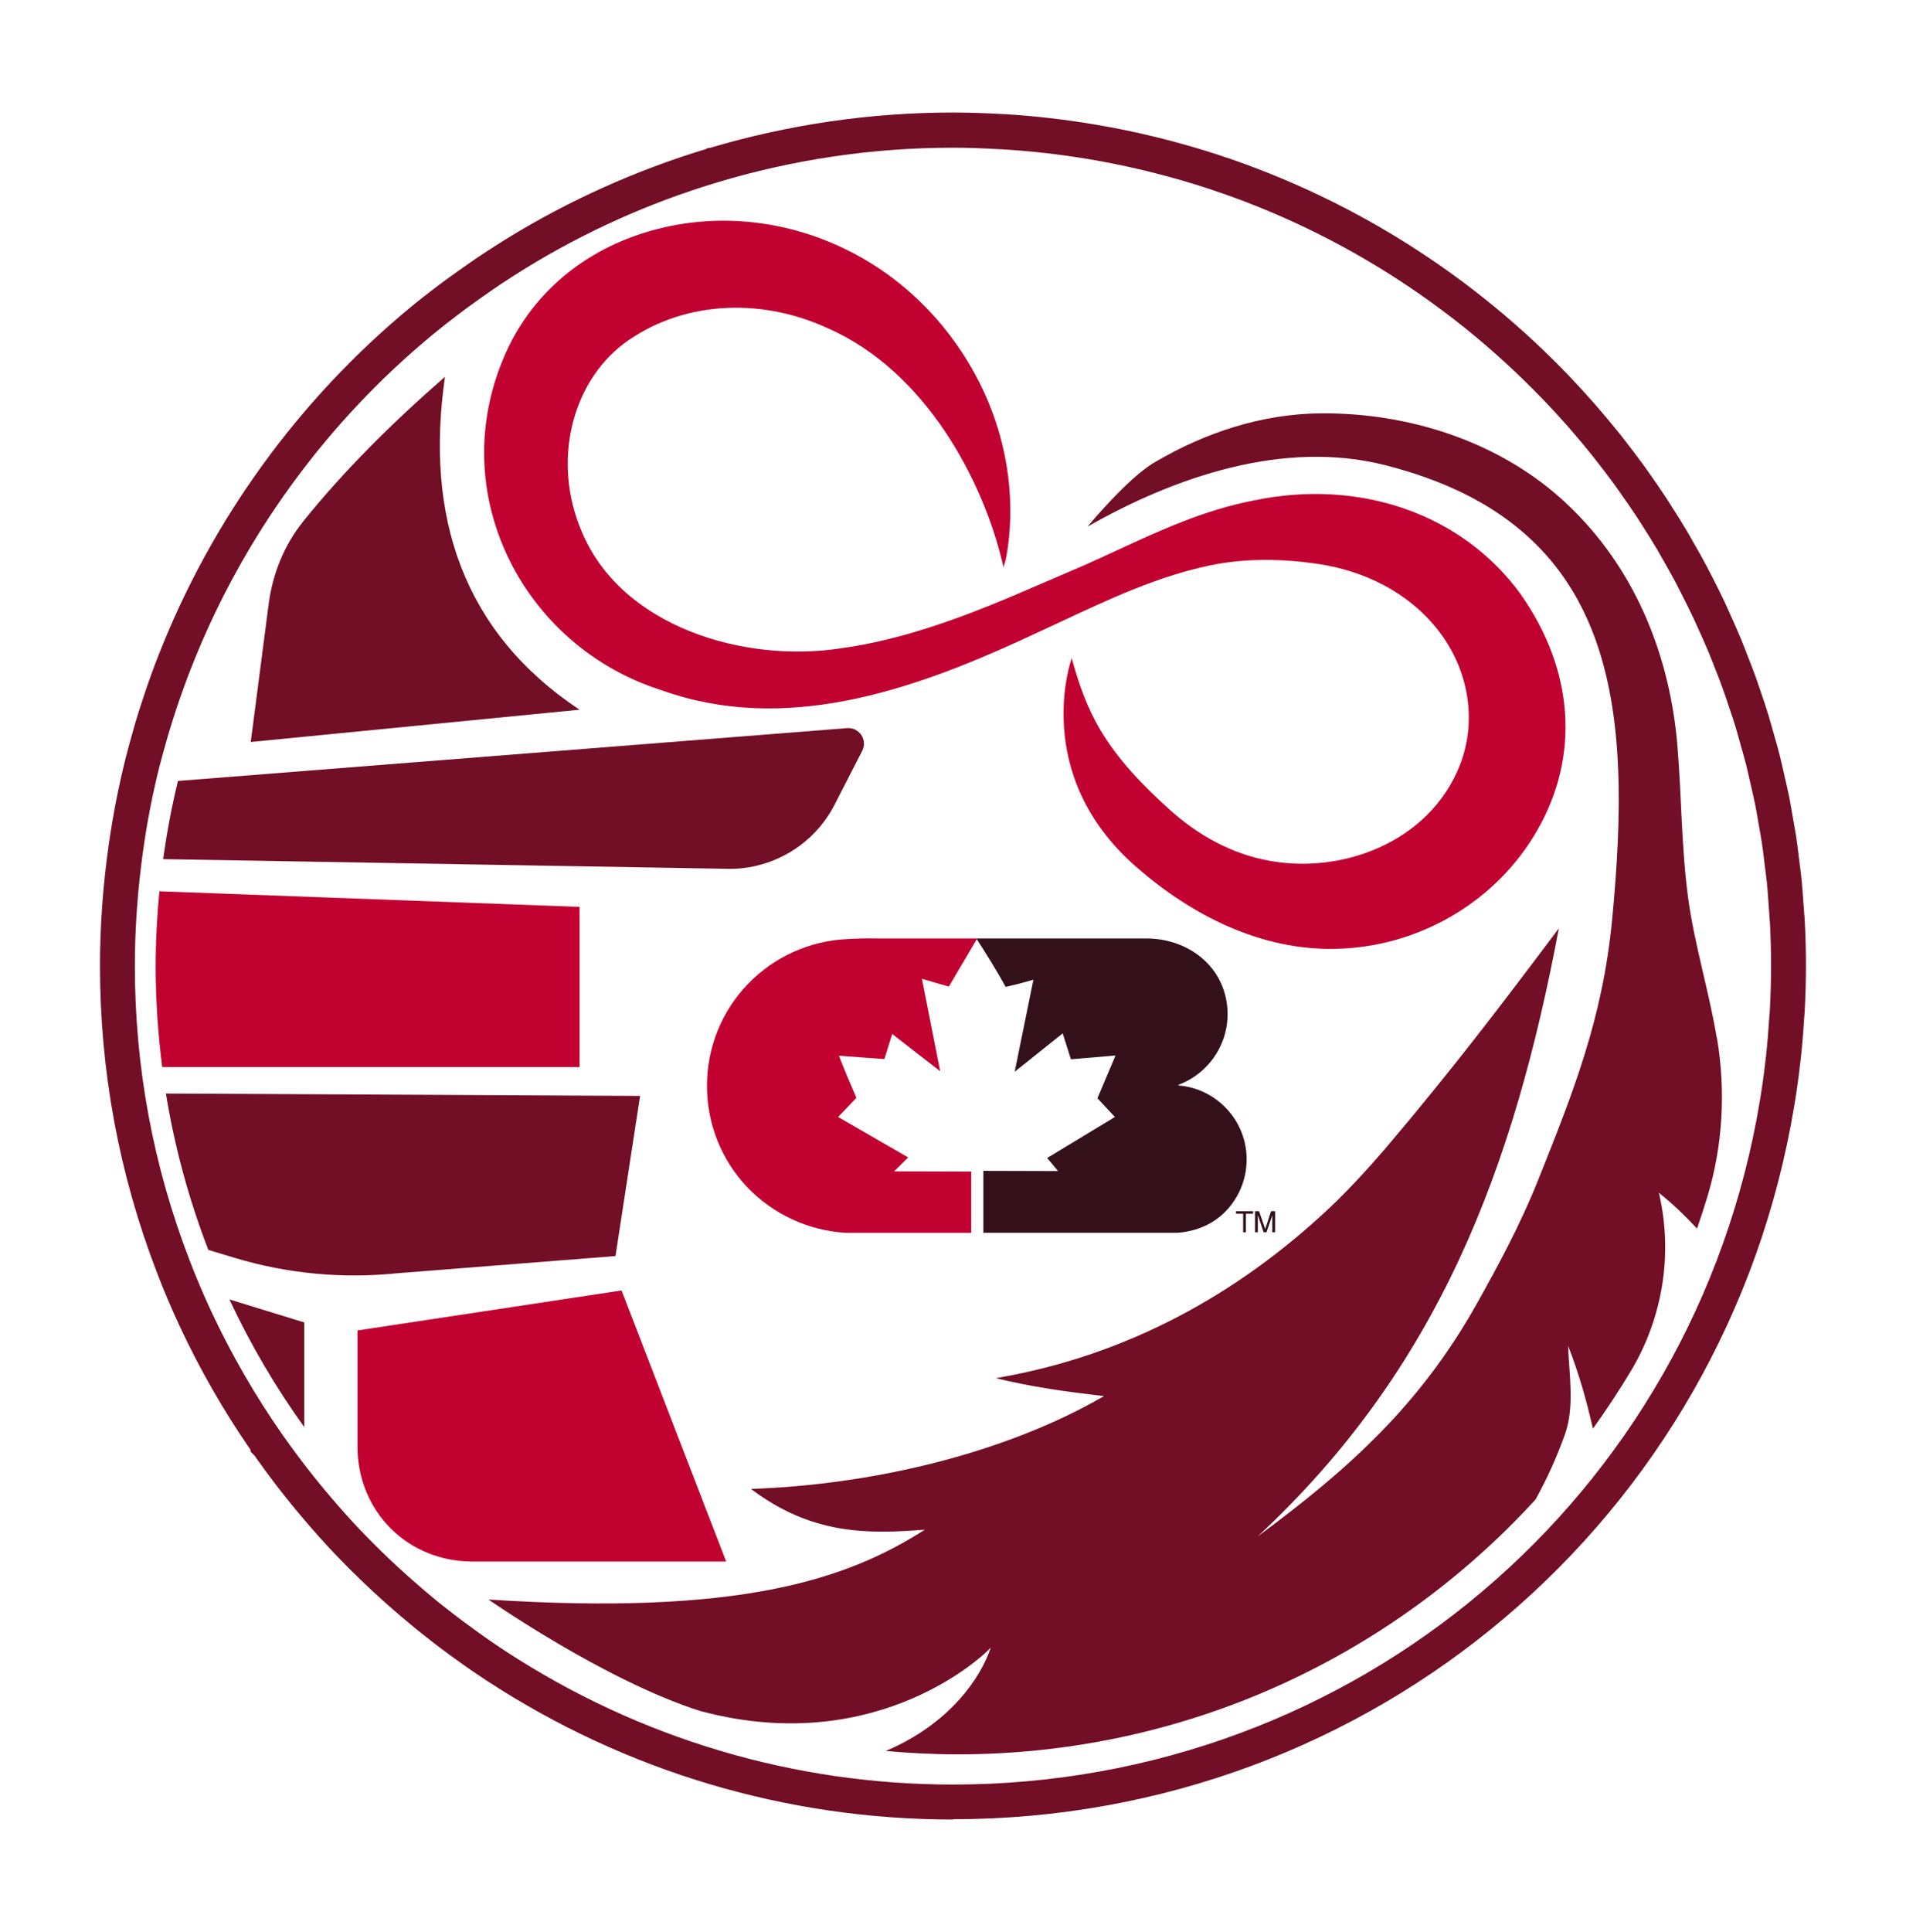 <?xml version="1.0" encoding="UTF-8"?>
<svg id="Layer_1" data-name="Layer 1" xmlns="http://www.w3.org/2000/svg" viewBox="0 0 276.01 279.67">
  <defs>
    <style>
      .cls-1 {
        fill: #720e25;
      }

      .cls-2, .cls-3 {
        fill: #c10230;
      }

      .cls-4 {
        fill: #34111a;
      }

      .cls-4, .cls-3 {
        fill-rule: evenodd;
      }
    </style>
  </defs>
  <path class="cls-1" d="M138,263.37c-24.03,0-47.35-6.93-67.44-20.05l-.23-.15c-1.01-.66-2.01-1.34-2.99-2.03l-1.02-.73c-1.6-1.14-3.19-2.33-4.71-3.54l-.44-.35c-.28-.22-.55-.43-.82-.65-.76-.62-1.51-1.25-2.26-1.88-.55-.47-1.09-.94-1.64-1.42-3.2-2.82-6.24-5.78-9.04-8.8-.81-.88-1.61-1.77-2.39-2.67l-.82-.95c-2.59-3.02-5.05-6.19-7.33-9.44l-.59-.59v-.26c-3.92-5.67-7.37-11.7-10.27-17.92-1.18-2.53-2.3-5.16-3.31-7.81-5.46-14.19-8.22-29.1-8.22-44.32,0-5.77,.43-11.68,1.27-17.57,.61-4.27,1.43-8.46,2.44-12.5,.3-1.18,.62-2.34,.95-3.5l.18-.65c.11-.39,.21-.77,.33-1.15,.35-1.18,.73-2.35,1.12-3.52,.17-.52,.35-1.05,.53-1.58,.42-1.21,.85-2.42,1.31-3.61l.43-1.09c7.67-19.5,20.27-36.85,36.44-50.19,1.32-1.09,2.67-2.14,4.04-3.17,.4-.3,.81-.6,1.22-.9l.32-.23c.9-.65,1.79-1.29,2.7-1.92l.36-.25c.48-.33,.96-.67,1.45-.99,1.29-.86,2.59-1.69,3.9-2.5,8.96-5.5,18.63-9.84,28.72-12.9l.34-.17h.23c11.44-3.4,23.3-5.13,35.25-5.13,2.24,0,4.63,.08,7.31,.23h.16c8.95,.56,17.73,2.05,26.26,4.47l.92,.26c20.46,5.97,39.14,17.25,54.05,32.64h.01s.67,.71,.67,.71c1.22,1.29,2.33,2.5,3.41,3.73l.55,.63c1.11,1.28,2.14,2.51,3.15,3.77l.64,.82c.97,1.24,1.93,2.49,2.85,3.76l.67,.94c.89,1.25,1.77,2.52,2.61,3.8l.7,1.1c.81,1.25,1.6,2.52,2.36,3.8l.73,1.27c.72,1.25,1.43,2.51,2.11,3.79,.16,.3,.32,.61,.47,.91l.28,.54c.64,1.24,1.27,2.49,1.86,3.75,.17,.37,.34,.74,.5,1.11l.25,.56c.55,1.22,1.1,2.44,1.61,3.68,.17,.41,.33,.82,.49,1.23l.33,.85c.45,1.13,.89,2.27,1.31,3.42,.17,.48,.33,.95,.49,1.43l.37,1.09c.35,1.03,.7,2.06,1.01,3.1,.16,.54,.32,1.08,.47,1.63l.39,1.4c.26,.9,.52,1.81,.75,2.72,.15,.6,.29,1.2,.42,1.8l.36,1.59c.19,.82,.38,1.64,.55,2.47,.14,.68,.26,1.37,.37,2.06l.31,1.76c.13,.72,.26,1.43,.37,2.16,.12,.82,.22,1.65,.32,2.48l.22,1.77c.08,.61,.16,1.22,.22,1.84,.11,1.09,.18,2.19,.26,3.29l.11,1.45c.04,.48,.08,.96,.1,1.44,.11,2.09,.16,4.19,.16,6.26s-.06,4.37-.19,6.73l-.08,1.03c-.13,2.07-.29,3.96-.49,5.78l-.07,.55c-.23,2.04-.52,4.14-.87,6.22-9.94,59.83-61.18,103.22-121.85,103.22Zm-96.92-55.45c2.16,3.07,4.5,6.08,6.95,8.94l.79,.92c.75,.86,1.51,1.72,2.29,2.56,2.69,2.9,5.61,5.74,8.68,8.44,.52,.46,1.04,.91,1.57,1.36,.72,.61,1.44,1.22,2.17,1.81,.25,.2,.5,.39,.75,.59l.47,.37c1.46,1.15,2.98,2.29,4.52,3.39l.98,.7c.95,.66,1.9,1.31,2.86,1.94l.2,.13c19.29,12.59,41.65,19.24,64.69,19.24,58.18,0,107.32-41.6,116.84-98.92,.34-2.05,.62-4.06,.84-6.04l.06-.5c.19-1.75,.34-3.56,.47-5.56l.08-1c.12-2.26,.18-4.37,.18-6.45s-.05-4.01-.15-6.01h0c-.02-.43-.06-.85-.09-1.28l-.11-1.53c-.07-1.04-.14-2.09-.24-3.12-.06-.56-.13-1.12-.2-1.68l-.23-1.83c-.09-.78-.18-1.55-.3-2.32-.1-.68-.22-1.34-.34-2.01l-.32-1.81c-.11-.64-.22-1.28-.35-1.92-.16-.78-.34-1.55-.52-2.32l-.37-1.64c-.13-.56-.25-1.12-.39-1.67-.22-.86-.46-1.72-.71-2.57l-.4-1.44c-.14-.5-.28-1-.43-1.5-.3-.99-.64-1.97-.97-2.95l-.38-1.13c-.15-.44-.29-.88-.45-1.31-.39-1.1-.82-2.18-1.25-3.27l-.34-.87c-.15-.38-.29-.75-.45-1.12-.49-1.19-1.02-2.36-1.55-3.53l-.27-.59c-.15-.34-.3-.67-.46-1.01-.57-1.21-1.17-2.41-1.78-3.59l-.29-.57c-.14-.28-.28-.55-.42-.83-.65-1.22-1.33-2.43-2.02-3.63l-.7-1.23c-.73-1.23-1.49-2.44-2.26-3.64l-.68-1.06c-.81-1.23-1.65-2.44-2.5-3.64l-.64-.91c-.89-1.23-1.81-2.43-2.74-3.61l-.62-.79c-.96-1.2-1.95-2.39-2.96-3.55l-.58-.67c-1.04-1.19-2.11-2.34-3.19-3.48l-.33-.34c-14.37-14.98-32.44-25.95-52.25-31.73l-.89-.25c-8.26-2.34-16.78-3.78-25.32-4.28h-.14c-2.61-.16-4.82-.23-6.88-.23-11.58,0-23.07,1.69-34.15,5.02-9.76,2.93-19.09,7.11-27.74,12.43-1.27,.78-2.51,1.58-3.75,2.4-.46,.31-.91,.62-1.37,.94l-.37,.26c-.87,.6-1.74,1.22-2.59,1.84l-.32,.23c-.39,.28-.77,.57-1.15,.86-1.31,.99-2.61,2-3.87,3.04-15.51,12.79-27.6,29.43-34.96,48.14l-.41,1.04c-.43,1.14-.85,2.3-1.26,3.46-.17,.5-.34,1-.51,1.5-.37,1.12-.73,2.24-1.07,3.38-.11,.36-.21,.71-.31,1.06l-.14,.51c-.36,1.27-.67,2.38-.96,3.51-.97,3.87-1.76,7.89-2.33,11.95-.81,5.7-1.22,11.37-1.22,16.89,0,14.6,2.65,28.89,7.89,42.5,.98,2.55,2.05,5.07,3.18,7.49,2.89,6.19,6.35,12.19,10.28,17.81l.2,.29Z"/>
  <path class="cls-1" d="M122.74,105.39l-96.97,7.65c-.9,3.71-1.61,7.48-2.14,11.32l81.15,1.39c6.72,.33,13.01-3.3,16.08-9.28l4-7.79c.8-1.55-.39-3.38-2.13-3.29Z"/>
  <path class="cls-2" d="M83.93,131.27l-60.85-2.26c-.34,3.6-.54,7.24-.54,10.93,0,4.92,.35,9.75,.95,14.51h60.44v-23.18Z"/>
  <path class="cls-1" d="M89.13,181.81l3.56-23.18-68.66-.34c1.27,7.84,3.35,15.4,6.14,22.63l3.85,1.16c7.61,2.29,15.6,3.04,23.51,2.22l31.61-2.49Z"/>
  <path class="cls-1" d="M33.22,188.09c3.04,6.51,6.68,12.69,10.84,18.48v-15.15l-10.84-3.33Z"/>
  <path class="cls-2" d="M105.16,226.03l-15.15-39.24-38.24,5.79v16.87c0,4.41,1.68,8.68,4.81,11.78,.03,.03,.07,.07,.1,.1,3.09,3.06,7.32,4.7,11.67,4.7h36.81Z"/>
  <g>
    <path class="cls-4" d="M141.46,135.96c1.46,2.26,2.87,4.54,4.17,6.89,1.34-.3,2.68-.64,4.02-1.04l-2.71,13.32,6.95-5.55,1.19,3.75,6.46-.55-2.62,6.19,2.53,2.71-9.81,5.94,1.58,1.89-10.82-.03v8.96h27.8s.3,0,.3,0c2.71-.18,5.24-1.24,7.1-3.22,1.86-1.98,2.9-4.57,2.93-7.28,.03-2.71-.97-5.36-2.81-7.35-1.83-2.01-4.36-3.26-7.07-3.47v-.09c4.73-1.77,7.65-6.55,7.04-11.55-.73-6.03-5.99-9.64-11.68-9.64h-24.56v.13h0Z"/>
    <path class="cls-3" d="M141.46,135.96v-.12h-14.27c-1.49-.03-2.99,0-4.48,.09-5.49,.24-10.64,2.59-14.42,6.52-3.78,3.93-5.91,9.17-5.91,14.66-.03,5.46,2.04,10.73,5.79,14.69,3.75,3.96,8.9,6.34,14.36,6.65h18.11v-8.87l-11.16-.03,2.04-2.01-10.15-5.86,2.65-2.77c-.88-2.01-1.74-4.05-2.53-6.1l6.58,.49,1.13-3.63,6.95,5.39-1.52-7.68-1.13-5.7,3.9,1.13,4.05-6.86h0Z"/>
    <polygon class="cls-4" points="181.75 175.33 181.75 178.37 182.15 178.37 182.15 175.87 182.99 178.37 183.4 178.37 184.24 175.91 184.24 178.37 184.65 178.37 184.65 175.33 184.06 175.33 183.22 177.9 182.33 175.33 181.75 175.33 181.75 175.33"/>
    <polygon class="cls-4" points="178.99 175.33 178.99 175.69 180.02 175.69 180.02 178.37 180.42 178.37 180.42 175.69 181.46 175.69 181.46 175.33 178.99 175.33 178.99 175.33"/>
  </g>
  <path class="cls-3" d="M220.2,85.99c-8.42-11.57-23.22-16.77-38.63-13.55-7.16,1.37-13.67,4.37-19.96,7.28-1.58,.73-3.16,1.46-4.74,2.16,0,0-10.32,4.44-10.33,4.44l-.34,.14c-7.12,2.97-15.58,6.17-24.37,7.37-13.99,2.19-31.96-3.05-37.67-17.08-4.12-9.81-1.52-21.18,6.19-27.02,8.11-6,19.39-6.86,29.45-2.25,14.29,6.22,22.59,22.19,25.36,33.98l.19,.79c-.07-.28,.23-.92,.28-1.19,.23-1.12,.39-2.26,.5-3.4,.38-3.91,.15-7.88-.63-11.72-2.04-10.1-7.93-19.37-16.12-25.6-8.99-6.83-20.5-9.81-31.65-7.75-1.77,.33-3.52,.78-5.23,1.36-9.15,3.09-16.12,9.48-19.63,18-3.86,9.22-3.67,19.29,.54,28.36,4.34,9.35,12.52,16.5,22.42,19.61,17.8,6.37,36.08,0,51.62-7.07,0,0,6.03-2.79,6.03-2.79,7.04-3.3,14.19-6.66,21.85-8.24,5.04-1.04,10.4-.95,15.48-.2,6.76,.99,13.15,4.13,17.42,9.57,4.34,5.53,5.76,12.92,3.19,19.52-1.06,2.74-2.72,5.24-4.81,7.3-5.11,5.03-12.57,7.41-19.66,6.96-1.02-.06-2.03-.18-3.03-.36-5.56-.98-10.47-3.73-14.63-7.49-3.81-3.45-7.52-7.26-10.11-11.73-1.51-2.62-2.74-5.68-3.77-9.37l-.21-.76s-6.11,16.77,9.38,30.26c8.05,7.01,18,12.06,28.87,11.82,7.32-.16,14.4-2.63,20.23-7.04,3.59-2.72,6.64-6.14,8.89-10.04,6.24-10.79,5.38-23.27-2.36-34.25Z"/>
  <path class="cls-1" d="M64.44,54.54c-7.75,6.75-14.71,13.69-20.54,20.94-2.75,3.42-4.42,7.58-4.99,11.93l-2.6,19.99,47.61-4.67c-16.91-11.24-22.41-28.03-19.48-48.18Z"/>
  <path class="cls-1" d="M248.6,150.19c-1.15-6.88-3.26-13.54-4.17-20.44-.95-7.22-.92-14.51-1.52-21.76-1.05-12.73-5.83-24.93-14.98-34.05-.67-.67-1.36-1.31-2.06-1.94-9.41-8.31-22.2-12.28-34.66-12.17-8.5,.08-16.69,2.78-24.04,7.11-3.93,2.31-9.65,9.25-9.66,9.28,12.64-7.21,28.4-12.61,43.07-8.89,33.92,8.6,35.79,35.26,32.88,65.74-1.38,14.48-5.73,25.24-10.7,37.69-2.61,6.53-5.84,12.5-8.98,18.09-8.22,14.6-18.52,23.84-31.67,33.56,26.25-24.39,37.1-53.35,43.63-88.04-8.33,11.11-15.47,20.49-24.97,31.69-1.52,1.79-4.97,5.71-8.28,8.82-13.27,12.47-29.22,21.28-47.86,24.53-.15,.03-.33,.07-.45,.07,5.16,1.28,10.42,2,15.7,2.6-14.7,8.51-34.02,12.86-51.13,13.44,8.8,6.65,16.87,6.54,25.18,5.9-11.41,7.29-26.96,12.45-63.19,10.11,0,0,16.97,11.83,30.73,16.15,.06,.02,.11,.03,.16,.04,25.84,6.84,41.56-8.76,41.85-9.26-1.4,4.31-5.9,11.05-15.21,14.99,3.43,.31,6.89,.49,10.4,.49,33.14,0,62.96-14.23,83.7-36.9,1.62-2.92,3.05-6.05,4.26-9.45,1.41-3.97,.59-8.67,.45-12.79,1.53,3.91,2.67,7.9,3.59,12,1.96-2.72,3.81-5.53,5.54-8.42,4.53-7.59,6.03-16.68,4.11-25.31-.01-.06-.03-.12-.04-.18-.04-.16-.05-.13-.09-.26,2.02,1.6,3.82,3.35,5.56,5.21,.54-1.56,1.05-3.13,1.53-4.72,2.21-7.38,2.64-15.19,1.37-22.79l-.03-.16Z"/>
</svg>